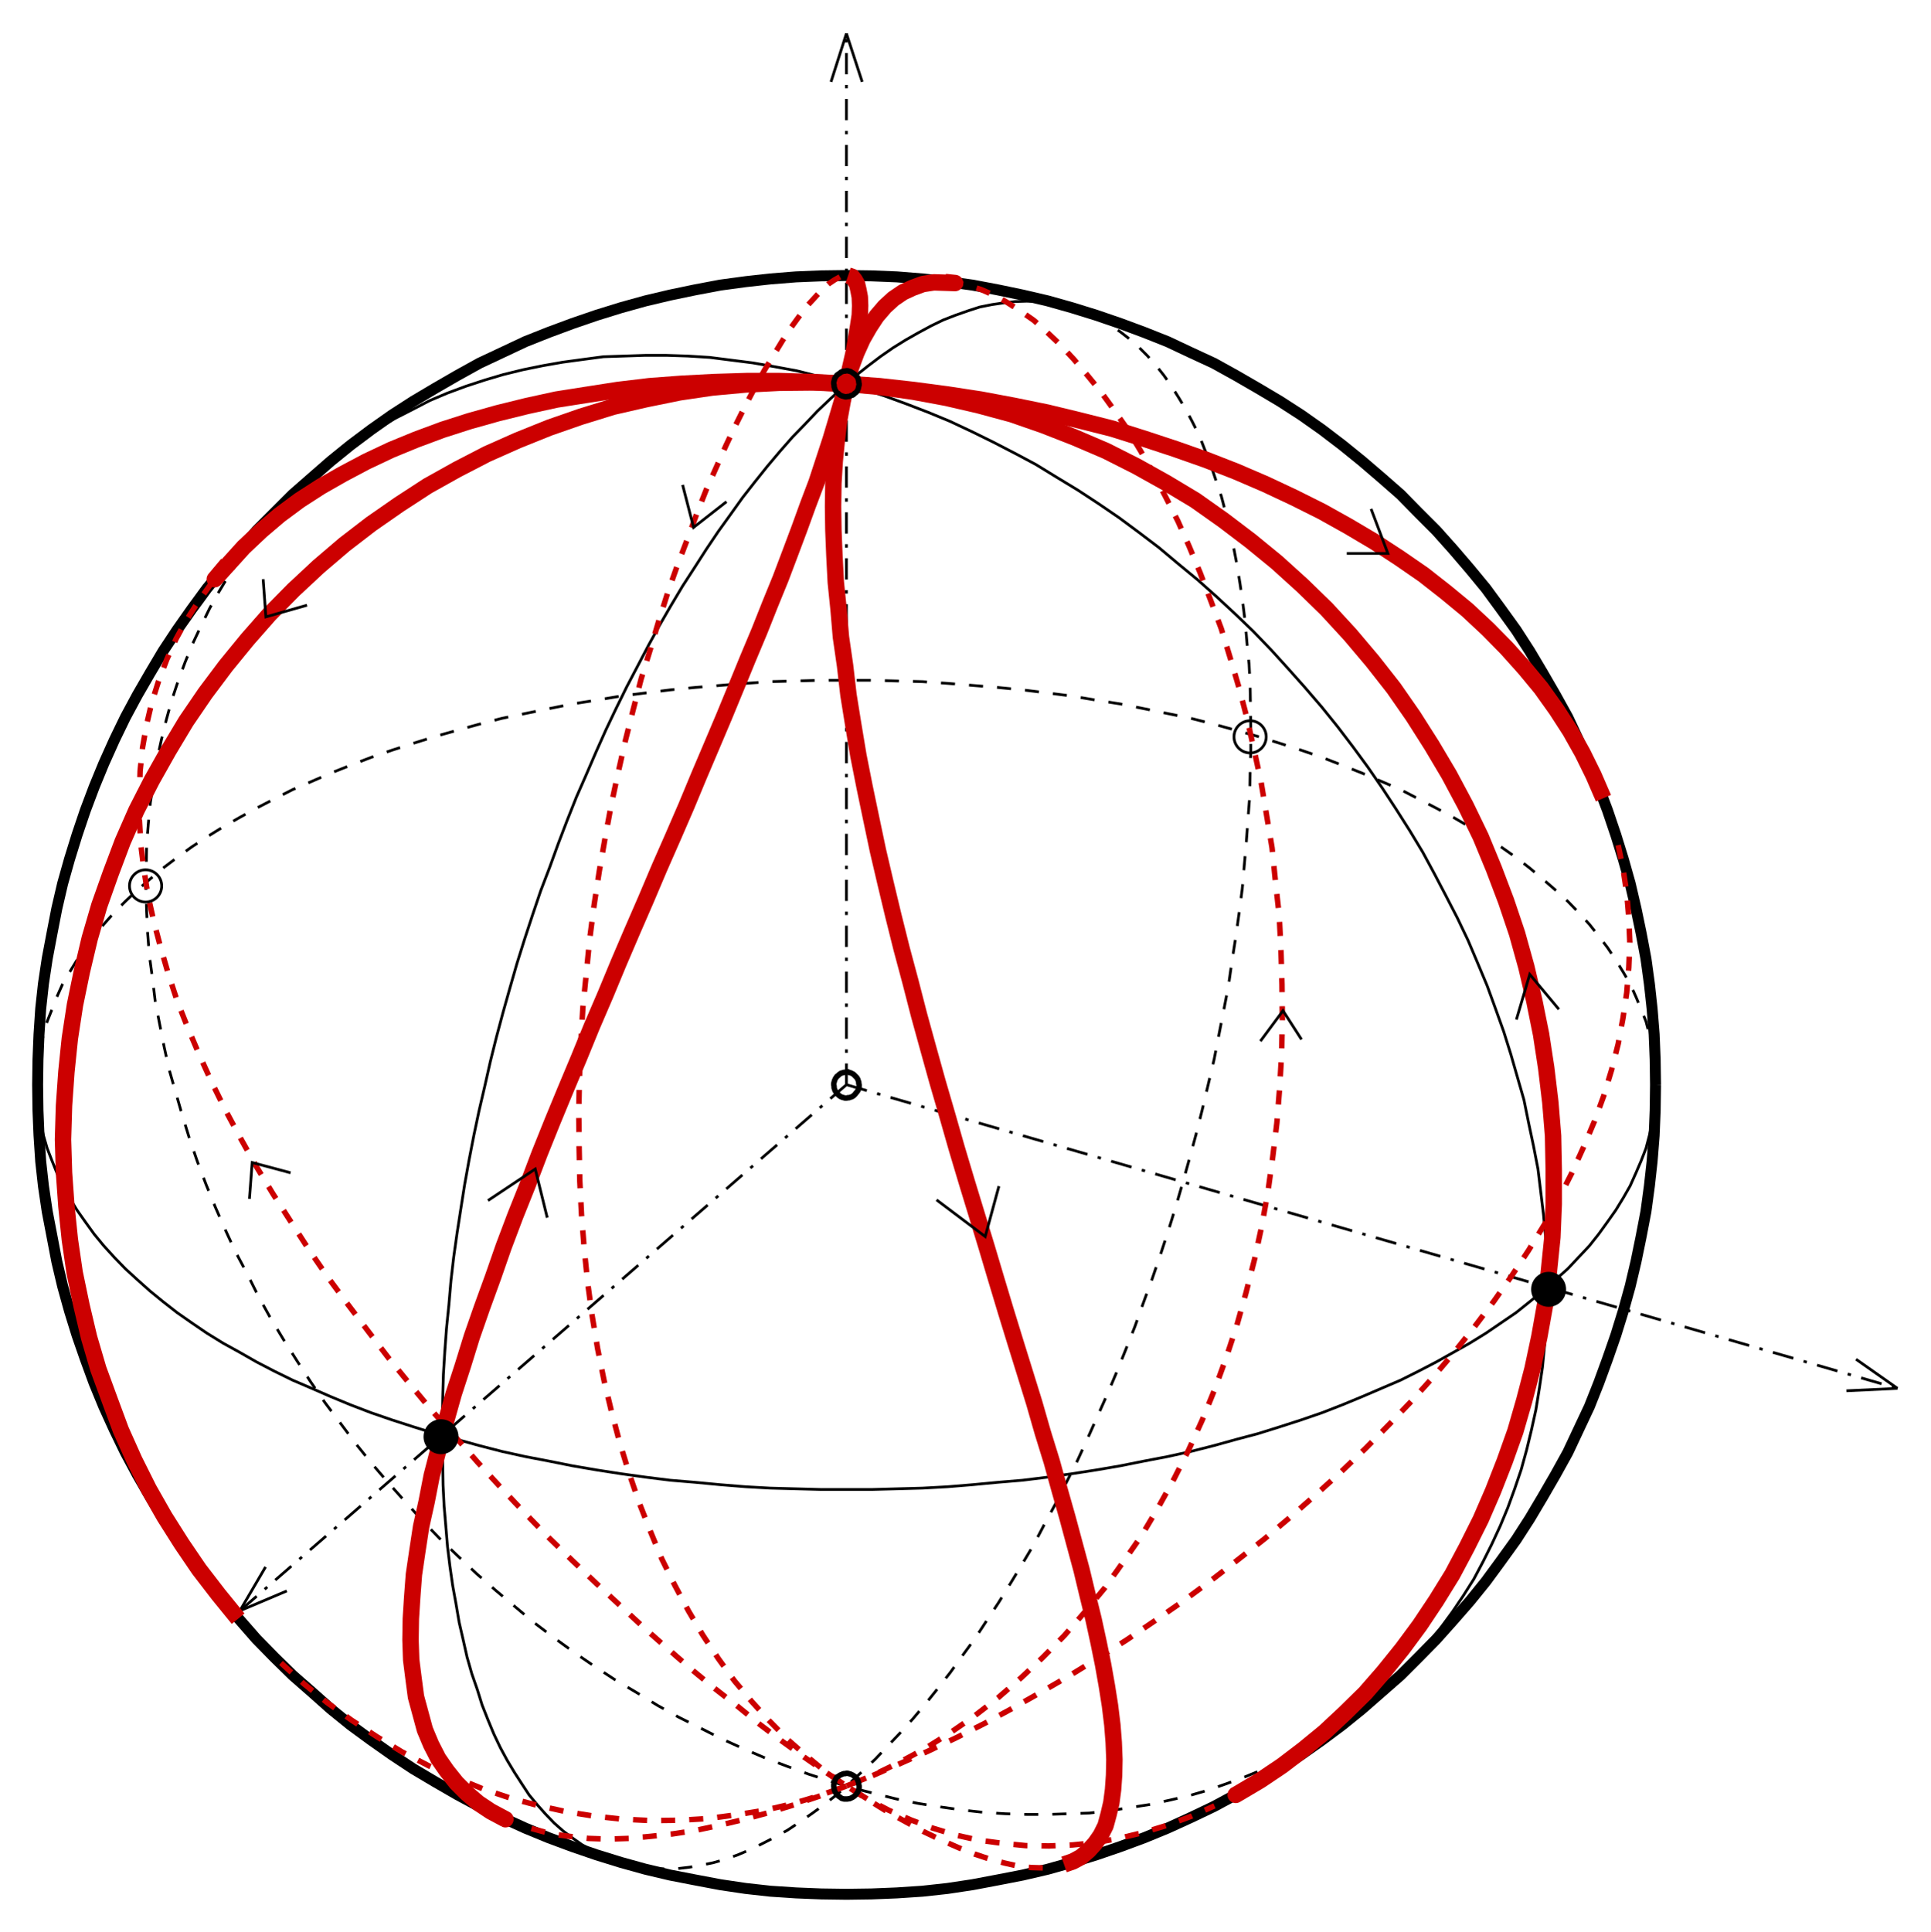 <?xml version="1.0" encoding="UTF-8" standalone="no"?>
<!-- Creator: fig2dev Version 3.2 Patchlevel 5e -->

<!-- CreationDate: Wed Sep  4 13:56:50 2019 -->

<!-- Magnification: 1.050 -->

<svg
   xmlns:dc="http://purl.org/dc/elements/1.1/"
   xmlns:cc="http://creativecommons.org/ns#"
   xmlns:rdf="http://www.w3.org/1999/02/22-rdf-syntax-ns#"
   xmlns:svg="http://www.w3.org/2000/svg"
   xmlns="http://www.w3.org/2000/svg"
   xmlns:sodipodi="http://sodipodi.sourceforge.net/DTD/sodipodi-0.dtd"
   xmlns:inkscape="http://www.inkscape.org/namespaces/inkscape"
   width="425.906"
   height="426.057"
   viewBox="-32 1651 5632.447 5636.504"
   id="svg3113"
   version="1.1"
   inkscape:version="0.48.5 r10040"
   sodipodi:docname="kugel-cl-14-3040.svg">
  <defs
     id="defs3199" />
  <sodipodi:namedview
     pagecolor="#ffffff"
     bordercolor="#666666"
     borderopacity="1"
     objecttolerance="10"
     gridtolerance="10"
     guidetolerance="10"
     inkscape:pageopacity="0"
     inkscape:pageshadow="2"
     inkscape:window-width="1290"
     inkscape:window-height="478"
     id="namedview3197"
     showgrid="false"
     units="mm"
     fit-margin-top="2"
     fit-margin-left="2"
     fit-margin-right="2"
     fit-margin-bottom="2"
     inkscape:zoom="0.72056132"
     inkscape:cx="212.95279"
     inkscape:cy="213.02837"
     inkscape:window-x="0"
     inkscape:window-y="0"
     inkscape:window-maximized="0"
     inkscape:current-layer="svg3113" />
  <g
     style="fill:none;stroke-width:0.025in"
     id="g3115"
     transform="translate(74.752,84.752)">
    <!-- Line -->
    <!--  polyline  -->
    <polyline
       points="592,6266 729,6208 "
       style="stroke:#000000;stroke-width:8;stroke-linecap:butt;stroke-linejoin:round"
       id="polyline3117" />
    <!-- Line -->
    <!--  polyline  -->
    <polyline
       points="592,6266 667,6138 "
       style="stroke:#000000;stroke-width:8;stroke-linecap:butt;stroke-linejoin:round"
       id="polyline3119" />
    <!-- Line -->
    <!--  polyline  -->
    <polyline
       points="2362,4731 592,6266 "
       style="stroke:#000000;stroke-width:8;stroke-linecap:butt;stroke-linejoin:round;stroke-dasharray:62, 31, 10, 31"
       id="polyline3121" />
    <!-- Line -->
    <!--  polyline  -->
    <polyline
       points="5429,5617 5308,5532 "
       style="stroke:#000000;stroke-width:8;stroke-linecap:butt;stroke-linejoin:round"
       id="polyline3123" />
    <!-- Line -->
    <!--  polyline  -->
    <polyline
       points="5429,5617 5280,5624 "
       style="stroke:#000000;stroke-width:8;stroke-linecap:butt;stroke-linejoin:round"
       id="polyline3125" />
    <!-- Line -->
    <!--  polyline  -->
    <polyline
       points="2362,4731 5429,5617 "
       style="stroke:#000000;stroke-width:8;stroke-linecap:butt;stroke-linejoin:round;stroke-dasharray:62, 31, 10, 31"
       id="polyline3127" />
    <!-- Line -->
    <!--  polyline  -->
    <polyline
       points="2362,1664 2317,1805 "
       style="stroke:#000000;stroke-width:8;stroke-linecap:butt;stroke-linejoin:round"
       id="polyline3129" />
    <!-- Line -->
    <!--  polyline  -->
    <polyline
       points="2362,1664 2408,1805 "
       style="stroke:#000000;stroke-width:8;stroke-linecap:butt;stroke-linejoin:round"
       id="polyline3131" />
    <!-- Line -->
    <!--  polyline  -->
    <polyline
       points="2362,4731 2362,1664 "
       style="stroke:#000000;stroke-width:8;stroke-linecap:butt;stroke-linejoin:round;stroke-dasharray:62, 31, 10, 31"
       id="polyline3133" />
    <!-- Line -->
    <!--  polyline  -->
    <polyline
       points="4723,4731 4722,4658 4719,4584 4713,4509 4705,4436 4695,4363 4681,4289 4666,4217 4649,4144 4629,4073 4607,4002 4583,3931 4557,3862 4530,3794 4498,3725 4467,3659 4431,3594 4394,3530 4356,3466 4316,3404 4272,3343 4228,3283 4181,3226 4133,3170 4083,3114 4031,3062 3979,3009 3923,2960 3867,2912 3809,2865 3750,2820 3689,2777 3627,2737 3563,2699 3499,2662 3434,2626 3367,2595 3299,2563 3231,2536 3161,2510 3091,2486 3020,2464 2949,2444 2876,2427 2804,2412 2730,2398 2657,2388 2584,2380 2509,2374 2435,2371 2362,2370 2289,2371 2215,2374 2140,2380 2068,2388 1994,2398 1920,2412 1848,2427 1776,2444 1704,2464 1633,2486 1563,2510 1493,2536 1425,2563 1357,2595 1291,2626 1226,2662 1162,2699 1098,2737 1036,2777 975,2820 915,2865 857,2912 802,2960 746,3009 693,3062 641,3114 592,3170 543,3226 496,3283 452,3343 409,3404 368,3466 330,3530 293,3594 258,3659 226,3725 195,3794 167,3862 141,3931 117,4002 95,4073 75,4144 58,4217 44,4289 30,4363 19,4436 11,4509 6,4584 3,4658 2,4731 3,4806 6,4879 11,4955 19,5027 30,5101 44,5174 58,5247 75,5319 95,5391 117,5462 141,5531 167,5602 195,5670 226,5738 258,5804 293,5869 330,5933 368,5997 409,6059 452,6120 496,6180 543,6238 592,6293 641,6349 693,6402 746,6454 802,6503 857,6552 915,6599 975,6643 1036,6686 1098,6727 1162,6765 1226,6802 1291,6837 1357,6869 1425,6900 1493,6928 1563,6954 1633,6978 1704,7000 1776,7020 1848,7037 1920,7051 1994,7065 2068,7076 2140,7084 2215,7089 2289,7092 2362,7093 2435,7092 2509,7089 2584,7084 2657,7076 2730,7065 2804,7051 2876,7037 2949,7020 3020,7000 3091,6978 3161,6954 3231,6928 3299,6900 3367,6869 3434,6837 3499,6802 3563,6765 3627,6727 3689,6686 3750,6643 3809,6599 3867,6552 3923,6503 3979,6454 4031,6402 4083,6349 4133,6293 4181,6238 4228,6180 4272,6120 4316,6059 4356,5997 4394,5933 4431,5869 4467,5804 4498,5738 4530,5670 4557,5602 4583,5531 4607,5462 4629,5391 4649,5319 4666,5247 4681,5174 4695,5101 4705,5027 4713,4955 4719,4879 4722,4806 4723,4731 "
       style="stroke:#000000;stroke-width:32;stroke-linecap:butt;stroke-linejoin:round"
       id="polyline3135" />
    <!-- Line -->
    <!--  polyline  -->
    <polyline
       points="3016,2461 2985,2455 2953,2449 2921,2446 2888,2445 2854,2446 2820,2450 2786,2455 2751,2462 2717,2473 2680,2486 2644,2500 2609,2517 2572,2537 2535,2558 2498,2581 2462,2606 2425,2634 2387,2664 2353,2695 2316,2729 2278,2765 2242,2803 2205,2841 2169,2882 2131,2927 2095,2972 2059,3018 2024,3067 1988,3117 1953,3169 1919,3222 1884,3276 1850,3333 1817,3390 1785,3448 1753,3509 1721,3570 1690,3633 1660,3696 1631,3761 1603,3826 1574,3892 1547,3960 1521,4028 1496,4097 1470,4165 1446,4236 1423,4306 1401,4376 1380,4449 1360,4520 1341,4591 1323,4663 1307,4734 1290,4807 1275,4878 1261,4950 1248,5022 1237,5092 1226,5163 1216,5234 1208,5303 1202,5373 1195,5442 1190,5510 1186,5576 1184,5643 1183,5708 1183,5773 1184,5837 1185,5899 1188,5960 1193,6019 1198,6079 1205,6136 1213,6192 1223,6247 1232,6300 1244,6352 1255,6401 1269,6450 1285,6496 1299,6541 1316,6584 1333,6625 1352,6665 1372,6702 1393,6737 1415,6771 1436,6803 1460,6832 1484,6859 1509,6885 1535,6908 1563,6929 1590,6948 1618,6964 1647,6979 1678,6992 1709,7002 "
       style="stroke:#000000;stroke-width:8;stroke-linecap:butt;stroke-linejoin:round"
       id="polyline3137" />
    <!-- Line -->
    <!--  polyline  -->
    <polyline
       points="1709,7002 1739,7008 1772,7015 1803,7018 1836,7019 1870,7018 1904,7014 1939,7008 1973,7001 2008,6991 2045,6978 2080,6963 2115,6946 2152,6927 2190,6906 2226,6882 2262,6857 2299,6830 2338,6799 2371,6769 2409,6734 2446,6699 2482,6661 2519,6622 2556,6581 2593,6537 2629,6492 2665,6446 2701,6396 2737,6347 2771,6295 2806,6242 2840,6187 2874,6131 2908,6074 2939,6015 2972,5954 3003,5893 3035,5830 3064,5767 3093,5702 3122,5637 3150,5571 3177,5504 3204,5436 3229,5366 3254,5298 3278,5228 3301,5158 3323,5087 3344,5015 3364,4943 3383,4873 3401,4801 3418,4729 3435,4657 3449,4585 3463,4514 3477,4441 3487,4371 3498,4301 3508,4229 3517,4160 3523,4091 3529,4022 3534,3953 3539,3887 3540,3821 3542,3756 3542,3691 3541,3627 3540,3565 3537,3504 3531,3444 3526,3384 3519,3328 3511,3272 3502,3216 3492,3164 3481,3111 3469,3063 3456,3014 3440,2967 3425,2922 3408,2879 3392,2838 3372,2798 3353,2762 3332,2727 3310,2692 3288,2661 3265,2632 3240,2604 3215,2579 3189,2556 3162,2535 3134,2516 3106,2499 3077,2485 3046,2472 3016,2461 "
       style="stroke:#000000;stroke-width:8;stroke-linecap:butt;stroke-linejoin:round;stroke-dasharray:41, 41"
       id="polyline3139" />
    <!-- Line -->
    <!--  polyline  -->
    <polyline
       points="817,2945 859,2911 904,2877 950,2845 997,2815 1045,2787 1096,2761 1146,2735 1198,2713 1252,2693 1307,2675 1361,2659 1418,2645 1477,2633 1534,2623 1593,2615 1653,2607 1714,2605 1775,2603 1837,2603 1899,2605 1963,2609 2026,2617 2089,2625 2152,2636 2217,2648 2281,2664 2345,2681 2407,2700 2472,2721 2535,2744 2600,2769 2663,2795 2727,2825 2790,2856 2852,2888 2914,2921 2976,2959 3037,2996 3098,3036 3158,3077 3216,3120 3274,3164 3330,3211 3387,3258 3442,3307 3497,3358 3549,3408 3602,3463 3651,3517 3700,3572 3749,3629 3795,3686 3840,3745 3884,3805 3926,3866 3966,3927 4006,3990 4044,4053 4078,4116 4112,4181 4145,4245 4176,4310 4204,4376 4232,4443 4256,4509 4280,4576 4301,4643 4320,4709 4339,4775 4353,4844 4367,4910 4380,4977 4388,5043 4396,5109 4402,5174 4405,5239 4407,5304 4406,5367 4404,5432 4399,5495 4393,5556 4384,5617 4374,5679 4361,5738 4347,5796 4331,5854 4312,5910 4292,5965 4270,6018 4245,6072 4220,6122 4193,6173 4162,6222 4131,6268 4098,6313 4064,6358 4027,6401 3989,6440 3949,6479 3907,6518 "
       style="stroke:#000000;stroke-width:8;stroke-linecap:butt;stroke-linejoin:round"
       id="polyline3141" />
    <!-- Line -->
    <!--  polyline  -->
    <polyline
       points="3907,6518 3865,6553 3820,6586 3775,6619 3728,6648 3679,6677 3629,6703 3579,6728 3526,6750 3472,6770 3418,6789 3363,6805 3307,6818 3248,6831 3190,6840 3131,6849 3071,6856 3011,6858 2950,6860 2888,6860 2825,6858 2762,6854 2699,6847 2635,6838 2572,6828 2508,6815 2444,6799 2380,6783 2318,6764 2253,6743 2190,6720 2124,6695 2061,6668 1997,6639 1934,6607 1872,6576 1811,6542 1749,6504 1688,6468 1627,6428 1567,6387 1508,6344 1450,6300 1394,6253 1337,6205 1282,6157 1228,6106 1175,6055 1123,6001 1074,5947 1024,5891 976,5835 930,5778 885,5718 840,5658 798,5597 759,5537 719,5474 681,5411 646,5348 613,5282 579,5218 549,5153 520,5087 493,5021 468,4955 445,4888 424,4820 405,4754 386,4688 371,4620 358,4554 345,4487 337,4420 328,4354 323,4289 320,4224 318,4159 319,4096 320,4032 325,3969 331,3907 341,3846 350,3784 363,3725 377,3668 393,3610 412,3553 432,3499 454,3445 479,3392 504,3341 532,3291 562,3241 594,3195 626,3150 661,3106 698,3063 735,3023 775,2984 817,2945 "
       style="stroke:#000000;stroke-width:8;stroke-linecap:butt;stroke-linejoin:round;stroke-dasharray:41, 41"
       id="polyline3143" />
    <!-- Line -->
    <!--  polyline  -->
    <polyline
       points="2,4731 3,4769 6,4806 11,4843 19,4879 30,4917 44,4953 58,4988 75,5026 95,5061 117,5097 141,5131 167,5167 195,5201 226,5235 258,5268 293,5300 330,5333 368,5364 409,5396 452,5426 496,5456 543,5485 592,5512 641,5540 693,5567 746,5593 802,5617 857,5641 915,5665 975,5688 1036,5709 1098,5729 1162,5749 1226,5766 1291,5784 1357,5801 1425,5816 1493,5829 1563,5843 1633,5855 1704,5866 1776,5876 1848,5885 1920,5891 1994,5898 2068,5904 2140,5908 2215,5910 2289,5912 2362,5912 2435,5912 2509,5910 2584,5908 2657,5904 2730,5898 2804,5891 2876,5885 2949,5876 3020,5866 3091,5855 3161,5843 3231,5829 3299,5816 3367,5801 3434,5784 3499,5766 3563,5749 3627,5729 3689,5709 3750,5688 3809,5665 3867,5641 3923,5617 3979,5593 4031,5567 4083,5540 4133,5512 4181,5485 4228,5456 4272,5426 4316,5396 4356,5364 4394,5333 4431,5300 4467,5268 4498,5235 4530,5201 4557,5167 4583,5131 4607,5097 4629,5061 4649,5026 4666,4988 4681,4953 4695,4917 4705,4879 4713,4843 4719,4806 4722,4769 4723,4731 "
       style="stroke:#000000;stroke-width:8;stroke-linecap:butt;stroke-linejoin:round"
       id="polyline3145" />
    <!-- Line -->
    <!--  polyline  -->
    <polyline
       points="4723,4731 4722,4695 4719,4658 4713,4621 4705,4584 4695,4546 4681,4511 4666,4475 4649,4437 4629,4403 4607,4367 4583,4331 4557,4297 4530,4263 4498,4228 4467,4196 4431,4163 4394,4131 4356,4099 4316,4068 4272,4037 4228,4008 4181,3979 4133,3951 4083,3924 4031,3897 3979,3870 3923,3846 3867,3822 3809,3799 3750,3776 3689,3755 3627,3735 3563,3715 3499,3697 3434,3679 3367,3662 3299,3648 3231,3634 3161,3620 3091,3609 3020,3597 2949,3588 2876,3579 2804,3572 2730,3566 2657,3560 2584,3555 2509,3553 2435,3551 2362,3551 2289,3551 2215,3553 2140,3555 2068,3560 1994,3566 1920,3572 1848,3579 1776,3588 1704,3597 1633,3609 1563,3620 1493,3634 1425,3648 1357,3662 1291,3679 1226,3697 1162,3715 1098,3735 1036,3755 975,3776 915,3799 857,3822 802,3846 746,3870 693,3897 641,3924 592,3951 543,3979 496,4008 452,4037 409,4068 368,4099 330,4131 293,4163 258,4196 226,4228 195,4263 167,4297 141,4331 117,4367 95,4403 75,4437 58,4475 44,4511 30,4546 19,4584 11,4621 6,4658 3,4695 2,4731 "
       style="stroke:#000000;stroke-width:8;stroke-linecap:butt;stroke-linejoin:round;stroke-dasharray:41, 41"
       id="polyline3147" />
    <!-- Line -->
    <!--  polyline  -->
    <polyline
       points="2362,6777 2285,6806 2209,6832 2134,6855 2061,6875 1990,6892 1920,6907 1854,6917 1790,6924 1727,6930 1667,6932 1609,6930 1554,6924 1502,6917 1454,6904 1407,6891 "
       style="stroke:#cc0000;stroke-width:16;stroke-linecap:butt;stroke-linejoin:round;stroke-dasharray:41, 41"
       id="polyline3149" />
    <!-- Line -->
    <!--  polyline  -->
    <polyline
       points="1364,6873 1367,6874 1324,6851 1288,6827 1254,6798 1224,6768 1196,6733 1171,6697 1150,6656 1132,6613 1119,6565 1106,6517 1099,6464 1092,6409 1090,6351 1091,6289 1095,6226 1100,6160 1110,6092 1121,6020 1137,5948 1152,5871 1172,5794 1193,5715 1216,5633 1243,5550 1269,5466 1299,5380 1331,5292 1362,5203 1396,5113 1432,5023 1467,4931 1504,4839 1542,4747 1581,4654 1619,4561 1659,4468 1698,4374 1737,4283 1777,4191 1816,4099 1856,4008 1895,3918 1932,3829 1969,3742 2005,3657 2040,3572 2074,3489 2108,3408 2139,3330 2170,3254 2198,3180 2225,3108 2250,3039 2275,2973 2296,2909 2316,2848 2333,2791 2349,2737 2362,2686 2373,2639 2383,2595 2390,2555 2396,2519 2401,2486 2402,2458 2401,2433 2397,2412 2393,2395 2386,2383 2379,2374 2367,2370 "
       style="stroke:#cc0000;stroke-width:48;stroke-linecap:butt;stroke-linejoin:round"
       id="polyline3151" />
    <!-- Line -->
    <!--  polyline  -->
    <polyline
       points="2343,2374 2327,2383 2309,2395 2290,2412 2270,2434 2248,2458 2225,2488 2201,2521 2176,2559 2151,2600 2123,2646 2096,2695 2068,2748 2040,2804 2011,2865 1983,2928 1953,2995 1925,3066 1898,3139 1869,3215 1841,3294 1815,3376 1790,3460 1763,3547 1740,3636 1717,3727 1696,3820 1676,3913 1658,4010 1641,4107 1626,4205 1613,4305 1603,4406 1593,4506 1587,4606 1583,4709 1581,4810 1582,4911 1584,5012 1589,5110 1597,5211 1607,5309 1620,5405 1636,5501 1655,5595 1677,5687 1701,5777 1728,5865 1757,5950 1790,6034 1823,6114 1861,6191 1901,6266 1943,6337 1988,6405 2035,6470 2086,6531 2137,6587 2191,6642 2246,6690 2303,6737 2362,6777 2423,6815 2486,6848 2550,6876 2614,6900 2680,6920 2747,6935 2815,6944 2885,6951 2953,6952 3022,6949 3092,6942 3161,6929 3231,6912 3300,6891 3369,6865 3436,6835 "
       style="stroke:#cc0000;stroke-width:16;stroke-linecap:butt;stroke-linejoin:round;stroke-dasharray:41, 41"
       id="polyline3153" />
    <!-- Line -->
    <!--  polyline  -->
    <polyline
       points="3502,6799 3498,6803 3569,6761 3633,6718 3696,6670 3757,6620 3817,6564 3876,6506 3930,6444 3984,6377 4035,6308 4083,6236 4130,6160 4172,6081 4213,5999 4249,5916 4283,5829 4314,5742 4340,5652 4364,5560 4384,5466 4401,5371 4412,5274 4422,5176 4426,5079 4426,4980 4424,4880 4416,4782 4404,4682 4389,4584 4369,4485 4346,4387 4319,4290 4287,4195 4251,4100 4213,4008 4169,3917 4121,3827 4070,3741 4016,3656 3959,3574 3897,3495 3832,3418 3763,3343 3692,3274 3618,3207 3541,3144 3462,3084 3380,3026 3295,2975 3209,2927 3120,2882 3029,2843 2937,2807 2845,2775 2749,2749 2654,2727 2557,2709 2459,2695 2362,2686 2265,2682 2166,2683 2068,2688 1970,2697 1875,2711 1777,2731 1681,2753 1587,2782 1495,2814 1403,2851 1313,2891 1226,2936 1140,2984 1057,3038 975,3095 897,3155 822,3219 749,3287 679,3358 614,3432 551,3509 491,3589 435,3671 384,3756 335,3843 290,3931 250,4022 215,4115 182,4208 154,4304 131,4401 111,4498 96,4596 86,4693 79,4792 76,4891 79,4988 86,5086 96,5183 110,5279 130,5375 152,5468 179,5560 212,5650 245,5739 284,5826 326,5910 372,5991 422,6070 473,6145 530,6219 587,6289 "
       style="stroke:#cc0000;stroke-width:48;stroke-linecap:butt;stroke-linejoin:round"
       id="polyline3155" />
    <!-- Line -->
    <!--  polyline  -->
    <polyline
       points="712,6418 779,6479 847,6534 918,6585 993,6634 1066,6678 1143,6718 1222,6753 1300,6785 1380,6812 1462,6834 1544,6852 1626,6865 1710,6874 1793,6878 1876,6877 1959,6872 2041,6861 2123,6848 2204,6829 2284,6805 2362,6777 2439,6746 2515,6709 2591,6668 2663,6623 2734,6574 2804,6520 2871,6462 2935,6402 2998,6338 3058,6269 3116,6199 3170,6123 3223,6047 3271,5966 3317,5883 3360,5798 3400,5710 3437,5619 3470,5528 3501,5434 3528,5338 3553,5240 3574,5143 3592,5043 3606,4942 3618,4843 3626,4742 3632,4640 3634,4539 3633,4438 3630,4338 3625,4238 3614,4139 3604,4040 3588,3944 3572,3848 3552,3756 3531,3662 3508,3574 3482,3486 3456,3401 3425,3318 3394,3237 3362,3160 3329,3086 3293,3015 3257,2946 3220,2881 3183,2820 3144,2764 3105,2710 3065,2661 3026,2615 2987,2573 2948,2536 2909,2501 2869,2473 2830,2448 2792,2427 2755,2411 2719,2399 2684,2392 "
       style="stroke:#cc0000;stroke-width:16;stroke-linecap:butt;stroke-linejoin:round;stroke-dasharray:41, 41"
       id="polyline3157" />
    <!-- Line -->
    <!--  polyline  -->
    <polyline
       points="2650,2389 2679,2392 2617,2390 2585,2395 2555,2406 2527,2419 2499,2438 2474,2461 2450,2489 2429,2521 2409,2556 2391,2596 2375,2639 2362,2686 2351,2737 2341,2792 2334,2850 2328,2911 2324,2976 2323,3044 2324,3113 2327,3188 2331,3265 2339,3343 2346,3425 2358,3508 2368,3594 2382,3681 2397,3771 2415,3862 2434,3953 2454,4048 2476,4142 2499,4238 2523,4334 2549,4431 2574,4528 2601,4626 2628,4723 2656,4819 2684,4917 2713,5014 2742,5109 2771,5204 2799,5298 2827,5391 2855,5482 2883,5572 2910,5659 2935,5746 2961,5830 2984,5913 3007,5994 3028,6072 3048,6146 3066,6221 3083,6290 3098,6359 3111,6423 3122,6485 3131,6542 3138,6599 3142,6650 3144,6700 3143,6746 3140,6788 3135,6826 3127,6860 3118,6893 3104,6921 3088,6944 3069,6965 3047,6984 3023,6997 2997,7006 "
       style="stroke:#cc0000;stroke-width:48;stroke-linecap:butt;stroke-linejoin:round"
       id="polyline3159" />
    <!-- Line -->
    <!--  polyline  -->
    <polyline
       points="2935,7016 2901,7015 2864,7011 2824,7002 2782,6991 2737,6976 2689,6957 2639,6935 2587,6910 2534,6881 2478,6850 2422,6815 2362,6777 2302,6737 2239,6693 2175,6647 2110,6598 2045,6545 1977,6492 1909,6436 1840,6376 1772,6316 1702,6251 1632,6186 1563,6120 1493,6052 1424,5981 1356,5909 1289,5836 1223,5761 1155,5685 1091,5608 1028,5531 967,5451 908,5373 849,5293 794,5213 741,5131 689,5050 641,4971 595,4889 552,4809 512,4728 475,4647 441,4567 410,4489 384,4410 361,4331 341,4255 324,4179 312,4103 303,4030 299,3958 299,3886 301,3816 308,3748 320,3680 335,3616 355,3553 379,3490 406,3430 437,3374 473,3318 512,3264 "
       style="stroke:#cc0000;stroke-width:16;stroke-linecap:butt;stroke-linejoin:round;stroke-dasharray:41, 41"
       id="polyline3161" />
    <!-- Line -->
    <!--  polyline  -->
    <polyline
       points="556,3212 519,3256 603,3163 655,3114 708,3069 766,3026 828,2986 893,2949 961,2913 1033,2879 1106,2849 1184,2820 1262,2795 1344,2772 1429,2751 1516,2732 1605,2718 1695,2704 1787,2693 1880,2686 1975,2681 2071,2678 2167,2678 2265,2681 2362,2686 2459,2693 2558,2704 2656,2717 2754,2732 2850,2750 2948,2770 3043,2793 3138,2817 3230,2846 3321,2876 3412,2908 3499,2942 3585,2979 3668,3018 3750,3059 3827,3102 3903,3147 3975,3194 4046,3243 4111,3294 4174,3346 4234,3402 4289,3458 4341,3516 4389,3574 4434,3637 4474,3699 4510,3763 4542,3828 4571,3895 "
       style="stroke:#cc0000;stroke-width:48;stroke-linecap:butt;stroke-linejoin:round"
       id="polyline3163" />
    <!-- Line -->
    <!--  polyline  -->
    <polyline
       points="4614,4032 4628,4100 4639,4172 4645,4244 4648,4316 4645,4389 4639,4462 4628,4537 4614,4612 4595,4687 4572,4763 4545,4837 4513,4913 4479,4988 4440,5065 4398,5140 4352,5215 4303,5289 4251,5363 4195,5437 4137,5510 4076,5582 4012,5653 3946,5722 3877,5792 3806,5860 3732,5927 3658,5992 3582,6056 3503,6118 3424,6179 3344,6238 3262,6295 3181,6350 3098,6403 3015,6454 2932,6502 2849,6549 2766,6594 2683,6636 2601,6675 2520,6711 2440,6746 2362,6777 "
       style="stroke:#cc0000;stroke-width:16;stroke-linecap:butt;stroke-linejoin:round;stroke-dasharray:41, 41"
       id="polyline3165" />
    <!-- Line -->
    <!--  spline  -->
    <polyline
       points="2399,4731 2399,4730 2398,4728 2398,4723 2397,4721 2397,4720 2396,4719 2396,4717 2394,4713 2392,4710 2389,4707 2388,4706 2387,4705 2386,4704 2383,4701 2380,4699 2379,4698 2377,4698 2376,4697 2373,4696 2369,4695 2366,4693 2364,4693 2362,4693 2361,4693 2359,4695 2354,4695 2352,4696 2351,4696 2349,4697 2347,4697 2344,4699 2341,4701 2338,4704 2337,4705 2335,4706 2334,4707 2332,4710 2330,4713 2329,4714 2329,4716 2328,4717 2327,4720 2326,4724 2325,4727 2325,4729 2325,4731 2325,4732 2326,4735 2326,4740 2327,4743 2327,4744 2328,4745 2328,4747 2330,4750 2332,4753 2334,4756 2335,4758 2337,4759 2338,4760 2341,4763 2344,4765 2346,4766 2348,4767 2351,4768 2355,4769 2358,4770 2360,4770 2362,4770 2363,4770 2365,4769 2370,4769 2372,4768 2373,4768 2374,4767 2376,4767 2380,4765 2383,4763 2386,4760 2387,4759 2388,4758 2389,4756 2392,4753 2394,4750 2395,4749 2396,4747 2397,4744 2398,4740 2399,4737 2399,4733 2399,4731 "
       style="stroke:#000000;stroke-width:16;stroke-linecap:butt;stroke-linejoin:bevel"
       id="polyline3167" />
    <!-- Line -->
    <!--  spline  -->
    <polyline
       points="2399,2686 2399,2685 2398,2682 2398,2678 2397,2675 2397,2674 2396,2672 2396,2670 2394,2667 2392,2664 2389,2661 2388,2660 2387,2659 2386,2658 2383,2656 2380,2654 2379,2653 2377,2653 2376,2651 2373,2650 2369,2649 2366,2648 2364,2648 2362,2648 2361,2648 2359,2649 2354,2649 2352,2650 2351,2650 2349,2651 2347,2651 2344,2654 2341,2656 2338,2658 2337,2659 2335,2660 2334,2661 2332,2664 2330,2667 2329,2668 2328,2670 2327,2674 2326,2678 2325,2681 2325,2684 2325,2686 2325,2687 2326,2689 2326,2695 2327,2697 2327,2698 2328,2700 2328,2702 2330,2705 2332,2709 2334,2712 2335,2713 2337,2713 2338,2714 2341,2717 2344,2719 2346,2720 2348,2721 2351,2722 2355,2723 2358,2724 2360,2724 2362,2724 2363,2724 2365,2723 2370,2723 2372,2722 2373,2722 2374,2721 2376,2720 2380,2719 2383,2717 2386,2714 2387,2713 2388,2713 2389,2712 2392,2709 2394,2706 2395,2704 2395,2703 2396,2702 2397,2698 2398,2693 2399,2690 2399,2688 2399,2686 "
       style="stroke:#000000;stroke-width:16;stroke-linecap:butt;stroke-linejoin:bevel"
       id="polyline3169" />
    <!-- Line -->
    <!--  spline  -->
    <polyline
       points="2399,6777 2399,6776 2398,6774 2398,6769 2397,6767 2397,6766 2396,6764 2396,6762 2394,6759 2392,6754 2389,6751 2388,6750 2387,6750 2386,6749 2383,6747 2380,6745 2379,6744 2377,6744 2376,6743 2373,6742 2369,6741 2366,6740 2364,6740 2362,6740 2361,6740 2359,6741 2354,6741 2352,6742 2351,6742 2349,6743 2347,6744 2344,6745 2341,6747 2338,6749 2337,6750 2335,6750 2334,6751 2332,6754 2330,6758 2329,6760 2329,6761 2328,6762 2327,6766 2326,6770 2325,6773 2325,6775 2325,6777 2325,6779 2326,6782 2326,6786 2327,6789 2327,6790 2328,6791 2328,6793 2330,6796 2332,6799 2334,6803 2335,6804 2337,6804 2338,6806 2341,6808 2344,6810 2346,6811 2346,6812 2348,6813 2351,6814 2355,6815 2358,6815 2360,6815 2362,6815 2363,6815 2365,6815 2370,6814 2372,6814 2373,6814 2374,6813 2376,6812 2380,6810 2383,6808 2386,6806 2387,6804 2388,6804 2389,6803 2392,6799 2394,6796 2395,6795 2396,6793 2397,6790 2398,6786 2399,6783 2399,6780 2399,6777 "
       style="stroke:#000000;stroke-width:16;stroke-linecap:butt;stroke-linejoin:bevel"
       id="polyline3171" />
    <!-- Line -->
    <polyline
       points="1316,5069 1454,4977 1489,5119 "
       style="stroke:#000000;stroke-width:8;stroke-linecap:butt;stroke-linejoin:miter"
       id="polyline3173" />
    <!-- Line -->
    <polyline
       points="4317,4541 4356,4409 4441,4511 "
       style="stroke:#000000;stroke-width:8;stroke-linecap:butt;stroke-linejoin:miter"
       id="polyline3175" />
    <!-- Line -->
    <polyline
       points="2625,5067 2767,5174 2807,5027 "
       style="stroke:#000000;stroke-width:8;stroke-linecap:butt;stroke-linejoin:miter"
       id="polyline3177" />
    <!-- Line -->
    <polyline
       points="1884,2981 1916,3105 2012,3030 "
       style="stroke:#000000;stroke-width:8;stroke-linecap:butt;stroke-linejoin:miter"
       id="polyline3179" />
    <!-- Line -->
    <polyline
       points="3570,4604 3636,4515 3690,4599 "
       style="stroke:#000000;stroke-width:8;stroke-linecap:butt;stroke-linejoin:miter"
       id="polyline3181" />
    <!-- Line -->
    <polyline
       points="3893,3051 3942,3181 3822,3181 "
       style="stroke:#000000;stroke-width:8;stroke-linecap:butt;stroke-linejoin:miter"
       id="polyline3183" />
    <!-- Line -->
    <polyline
       points="660,3256 668,3366 788,3332 "
       style="stroke:#000000;stroke-width:8;stroke-linecap:butt;stroke-linejoin:miter"
       id="polyline3185" />
    <!-- Line -->
    <polyline
       points="620,5064 628,4958 740,4988 "
       style="stroke:#000000;stroke-width:8;stroke-linecap:butt;stroke-linejoin:miter"
       id="polyline3187" />
    <!-- Circle -->
    <circle
       cx="1179"
       cy="5758"
       r="47"
       style="fill:#000000;stroke:#000000;stroke-width:8"
       id="circle3189"
       sodipodi:cx="1179"
       sodipodi:cy="5758"
       sodipodi:rx="47"
       sodipodi:ry="47"
       d="m 1226,5758 c 0,25.957 -21.043,47 -47,47 -25.957,0 -47,-21.043 -47,-47 0,-25.957 21.043,-47 47,-47 25.957,0 47,21.043 47,47 z" />
    <!-- Circle -->
    <circle
       cx="4411"
       cy="5328"
       r="47"
       style="fill:#000000;stroke:#000000;stroke-width:8"
       id="circle3191"
       sodipodi:cx="4411"
       sodipodi:cy="5328"
       sodipodi:rx="47"
       sodipodi:ry="47"
       d="m 4458,5328 c 0,25.957 -21.043,47 -47,47 -25.957,0 -47,-21.043 -47,-47 0,-25.957 21.043,-47 47,-47 25.957,0 47,21.043 47,47 z" />
    <!-- Circle -->
    <circle
       cx="3540"
       cy="3716"
       r="47"
       style="stroke:#000000;stroke-width:8"
       id="circle3193"
       sodipodi:cx="3540"
       sodipodi:cy="3716"
       sodipodi:rx="47"
       sodipodi:ry="47"
       d="m 3587,3716 c 0,25.957 -21.043,47 -47,47 -25.957,0 -47,-21.043 -47,-47 0,-25.957 21.043,-47 47,-47 25.957,0 47,21.043 47,47 z" />
    <!-- Circle -->
    <circle
       cx="317"
       cy="4151"
       r="47"
       style="stroke:#000000;stroke-width:8"
       id="circle3195"
       sodipodi:cx="317"
       sodipodi:cy="4151"
       sodipodi:rx="47"
       sodipodi:ry="47"
       d="m 364,4151 c 0,25.957 -21.043,47 -47,47 -25.957,0 -47,-21.043 -47,-47 0,-25.957 21.043,-47 47,-47 25.957,0 47,21.043 47,47 z" />
  </g>
</svg>
